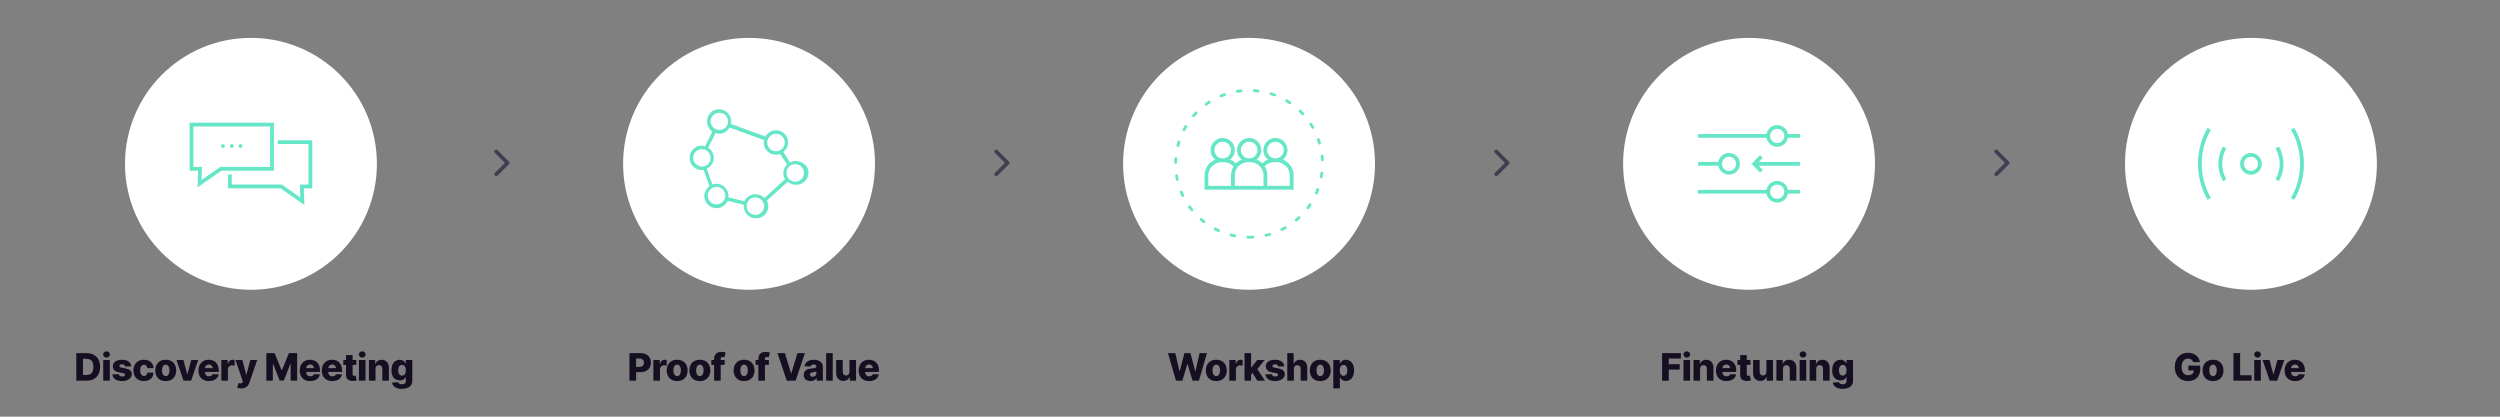 <?xml version="1.0" encoding="UTF-8"?>
<svg xmlns="http://www.w3.org/2000/svg" width="1320" height="220" viewBox="0 0 1320 220" fill="none">
  <rect x="0" y="0" width="1320" height="220" fill="#808080" stroke="none"/>
  <g id="workflow-ki-large">
    <path id="Discovery Meeting" d="M45.669 201H40.293V186.455H45.662C47.144 186.455 48.42 186.746 49.49 187.328C50.565 187.906 51.394 188.739 51.976 189.828C52.559 190.912 52.85 192.21 52.85 193.72C52.85 195.235 52.559 196.537 51.976 197.626C51.399 198.715 50.572 199.551 49.498 200.134C48.423 200.711 47.147 201 45.669 201ZM43.809 198.003H45.535C46.349 198.003 47.038 197.866 47.601 197.591C48.169 197.312 48.598 196.859 48.887 196.234C49.18 195.605 49.327 194.767 49.327 193.72C49.327 192.674 49.18 191.84 48.887 191.22C48.593 190.595 48.16 190.145 47.587 189.871C47.019 189.591 46.318 189.452 45.485 189.452H43.809V198.003ZM54.502 201V190.091H57.975V201H54.502ZM56.242 188.82C55.755 188.82 55.336 188.659 54.985 188.337C54.635 188.01 54.46 187.617 54.46 187.158C54.46 186.703 54.635 186.315 54.985 185.993C55.336 185.666 55.755 185.503 56.242 185.503C56.735 185.503 57.154 185.666 57.5 185.993C57.85 186.315 58.025 186.703 58.025 187.158C58.025 187.617 57.85 188.01 57.5 188.337C57.154 188.659 56.735 188.82 56.242 188.82ZM69.31 193.422L66.121 193.507C66.088 193.28 65.998 193.079 65.851 192.903C65.705 192.723 65.513 192.584 65.276 192.484C65.044 192.38 64.774 192.328 64.466 192.328C64.064 192.328 63.721 192.409 63.437 192.57C63.157 192.731 63.02 192.948 63.025 193.223C63.02 193.436 63.105 193.621 63.28 193.777C63.46 193.933 63.78 194.059 64.239 194.153L66.341 194.551C67.43 194.759 68.24 195.105 68.77 195.588C69.305 196.071 69.575 196.71 69.58 197.506C69.575 198.254 69.353 198.905 68.912 199.459C68.477 200.013 67.88 200.444 67.123 200.751C66.365 201.054 65.499 201.206 64.523 201.206C62.965 201.206 61.737 200.886 60.837 200.247C59.942 199.603 59.431 198.741 59.303 197.662L62.733 197.577C62.809 197.974 63.006 198.277 63.323 198.486C63.64 198.694 64.045 198.798 64.537 198.798C64.983 198.798 65.345 198.715 65.624 198.55C65.903 198.384 66.046 198.164 66.05 197.889C66.046 197.643 65.937 197.446 65.724 197.3C65.51 197.148 65.177 197.03 64.722 196.945L62.819 196.582C61.725 196.384 60.91 196.017 60.376 195.482C59.84 194.942 59.575 194.255 59.58 193.422C59.575 192.693 59.769 192.07 60.162 191.554C60.555 191.033 61.114 190.635 61.839 190.361C62.563 190.086 63.418 189.949 64.403 189.949C65.88 189.949 67.044 190.259 67.897 190.879C68.749 191.495 69.22 192.342 69.31 193.422ZM75.982 201.206C74.832 201.206 73.844 200.969 73.021 200.496C72.201 200.022 71.572 199.364 71.131 198.521C70.691 197.674 70.471 196.694 70.471 195.581C70.471 194.464 70.691 193.483 71.131 192.641C71.576 191.793 72.209 191.133 73.028 190.659C73.852 190.186 74.834 189.949 75.975 189.949C76.984 189.949 77.862 190.131 78.61 190.496C79.363 190.86 79.95 191.376 80.371 192.044C80.798 192.707 81.022 193.486 81.046 194.381H77.8C77.734 193.822 77.545 193.384 77.232 193.067C76.924 192.75 76.522 192.591 76.025 192.591C75.622 192.591 75.27 192.705 74.967 192.932C74.664 193.154 74.427 193.486 74.256 193.926C74.091 194.362 74.008 194.902 74.008 195.545C74.008 196.189 74.091 196.734 74.256 197.179C74.427 197.619 74.664 197.953 74.967 198.18C75.27 198.403 75.622 198.514 76.025 198.514C76.347 198.514 76.631 198.446 76.877 198.308C77.128 198.171 77.334 197.97 77.495 197.705C77.656 197.435 77.758 197.108 77.8 196.724H81.046C81.013 197.624 80.788 198.41 80.371 199.082C79.96 199.755 79.379 200.278 78.631 200.652C77.888 201.021 77.005 201.206 75.982 201.206ZM87.516 201.206C86.37 201.206 85.385 200.972 84.561 200.503C83.742 200.029 83.11 199.371 82.665 198.528C82.225 197.681 82.004 196.698 82.004 195.581C82.004 194.459 82.225 193.476 82.665 192.634C83.11 191.786 83.742 191.128 84.561 190.659C85.385 190.186 86.37 189.949 87.516 189.949C88.662 189.949 89.644 190.186 90.463 190.659C91.287 191.128 91.919 191.786 92.36 192.634C92.805 193.476 93.027 194.459 93.027 195.581C93.027 196.698 92.805 197.681 92.36 198.528C91.919 199.371 91.287 200.029 90.463 200.503C89.644 200.972 88.662 201.206 87.516 201.206ZM87.537 198.585C87.954 198.585 88.307 198.457 88.595 198.202C88.884 197.946 89.104 197.591 89.256 197.136C89.412 196.682 89.49 196.156 89.49 195.56C89.49 194.954 89.412 194.423 89.256 193.969C89.104 193.514 88.884 193.159 88.595 192.903C88.307 192.648 87.954 192.52 87.537 192.52C87.106 192.52 86.742 192.648 86.443 192.903C86.15 193.159 85.925 193.514 85.769 193.969C85.617 194.423 85.541 194.954 85.541 195.56C85.541 196.156 85.617 196.682 85.769 197.136C85.925 197.591 86.15 197.946 86.443 198.202C86.742 198.457 87.106 198.585 87.537 198.585ZM104.637 190.091L100.894 201H96.917L93.181 190.091H96.839L98.849 197.605H98.962L100.979 190.091H104.637ZM110.317 201.206C109.176 201.206 108.191 200.981 107.362 200.531C106.538 200.077 105.904 199.43 105.459 198.592C105.018 197.75 104.798 196.748 104.798 195.588C104.798 194.461 105.021 193.476 105.466 192.634C105.911 191.786 106.538 191.128 107.348 190.659C108.158 190.186 109.112 189.949 110.21 189.949C110.987 189.949 111.697 190.07 112.341 190.311C112.985 190.553 113.541 190.91 114.01 191.384C114.479 191.857 114.843 192.442 115.104 193.138C115.364 193.829 115.494 194.622 115.494 195.517V196.384H106.013V194.366H112.263C112.258 193.997 112.17 193.668 112 193.379C111.829 193.09 111.595 192.866 111.297 192.705C111.003 192.539 110.665 192.456 110.281 192.456C109.893 192.456 109.545 192.544 109.237 192.719C108.929 192.889 108.686 193.124 108.506 193.422C108.326 193.715 108.231 194.049 108.222 194.423V196.476C108.222 196.921 108.309 197.312 108.484 197.648C108.659 197.979 108.908 198.237 109.23 198.422C109.552 198.607 109.936 198.699 110.381 198.699C110.688 198.699 110.968 198.656 111.219 198.571C111.47 198.486 111.685 198.36 111.865 198.195C112.045 198.029 112.18 197.825 112.27 197.584L115.459 197.676C115.326 198.391 115.035 199.014 114.585 199.544C114.14 200.07 113.555 200.479 112.831 200.773C112.106 201.062 111.268 201.206 110.317 201.206ZM116.868 201V190.091H120.242V192.08H120.355C120.554 191.36 120.878 190.825 121.328 190.474C121.778 190.119 122.301 189.942 122.898 189.942C123.059 189.942 123.225 189.954 123.395 189.977C123.565 189.996 123.724 190.027 123.871 190.07V193.088C123.705 193.031 123.487 192.986 123.217 192.953C122.952 192.92 122.716 192.903 122.507 192.903C122.095 192.903 121.724 192.996 121.392 193.18C121.065 193.36 120.807 193.614 120.618 193.94C120.433 194.262 120.341 194.641 120.341 195.077V201H116.868ZM127.342 205.091C126.925 205.091 126.532 205.058 126.163 204.991C125.793 204.93 125.476 204.847 125.211 204.743L125.978 202.222C126.319 202.335 126.627 202.402 126.901 202.42C127.181 202.439 127.42 202.394 127.619 202.286C127.822 202.181 127.978 201.994 128.087 201.724L128.222 201.398L124.344 190.091H127.981L129.991 197.875H130.104L132.143 190.091H135.8L131.688 202.044C131.489 202.641 131.208 203.166 130.843 203.621C130.483 204.08 130.017 204.44 129.444 204.7C128.876 204.961 128.175 205.091 127.342 205.091ZM140.629 186.455H144.983L148.676 195.46H148.846L152.539 186.455H156.893V201H153.47V192.065H153.349L149.855 200.908H147.667L144.173 192.016H144.052V201H140.629V186.455ZM163.785 201.206C162.644 201.206 161.659 200.981 160.831 200.531C160.007 200.077 159.373 199.43 158.927 198.592C158.487 197.75 158.267 196.748 158.267 195.588C158.267 194.461 158.49 193.476 158.935 192.634C159.38 191.786 160.007 191.128 160.817 190.659C161.626 190.186 162.58 189.949 163.679 189.949C164.455 189.949 165.166 190.07 165.81 190.311C166.454 190.553 167.01 190.91 167.479 191.384C167.947 191.857 168.312 192.442 168.572 193.138C168.833 193.829 168.963 194.622 168.963 195.517V196.384H159.481V194.366H165.731C165.727 193.997 165.639 193.668 165.469 193.379C165.298 193.09 165.064 192.866 164.766 192.705C164.472 192.539 164.133 192.456 163.75 192.456C163.362 192.456 163.014 192.544 162.706 192.719C162.398 192.889 162.154 193.124 161.974 193.422C161.794 193.715 161.7 194.049 161.69 194.423V196.476C161.69 196.921 161.778 197.312 161.953 197.648C162.128 197.979 162.377 198.237 162.699 198.422C163.021 198.607 163.404 198.699 163.849 198.699C164.157 198.699 164.436 198.656 164.687 198.571C164.938 198.486 165.154 198.36 165.334 198.195C165.514 198.029 165.649 197.825 165.739 197.584L168.927 197.676C168.795 198.391 168.504 199.014 168.054 199.544C167.609 200.07 167.024 200.479 166.3 200.773C165.575 201.062 164.737 201.206 163.785 201.206ZM175.436 201.206C174.295 201.206 173.31 200.981 172.482 200.531C171.658 200.077 171.023 199.43 170.578 198.592C170.138 197.75 169.918 196.748 169.918 195.588C169.918 194.461 170.14 193.476 170.585 192.634C171.03 191.786 171.658 191.128 172.467 190.659C173.277 190.186 174.231 189.949 175.33 189.949C176.106 189.949 176.816 190.07 177.46 190.311C178.104 190.553 178.661 190.91 179.129 191.384C179.598 191.857 179.963 192.442 180.223 193.138C180.484 193.829 180.614 194.622 180.614 195.517V196.384H171.132V194.366H177.382C177.378 193.997 177.29 193.668 177.119 193.379C176.949 193.09 176.715 192.866 176.416 192.705C176.123 192.539 175.784 192.456 175.401 192.456C175.012 192.456 174.664 192.544 174.357 192.719C174.049 192.889 173.805 193.124 173.625 193.422C173.445 193.715 173.351 194.049 173.341 194.423V196.476C173.341 196.921 173.429 197.312 173.604 197.648C173.779 197.979 174.028 198.237 174.35 198.422C174.672 198.607 175.055 198.699 175.5 198.699C175.808 198.699 176.087 198.656 176.338 198.571C176.589 198.486 176.805 198.36 176.985 198.195C177.164 198.029 177.299 197.825 177.389 197.584L180.578 197.676C180.446 198.391 180.154 199.014 179.705 199.544C179.26 200.07 178.675 200.479 177.95 200.773C177.226 201.062 176.388 201.206 175.436 201.206ZM188.145 190.091V192.648H181.263V190.091H188.145ZM182.705 187.477H186.178V197.57C186.178 197.783 186.211 197.955 186.277 198.088C186.348 198.216 186.45 198.308 186.583 198.365C186.715 198.417 186.874 198.443 187.059 198.443C187.191 198.443 187.331 198.431 187.478 198.408C187.629 198.379 187.743 198.356 187.819 198.337L188.344 200.844C188.178 200.891 187.944 200.95 187.641 201.021C187.343 201.092 186.985 201.137 186.569 201.156C185.754 201.194 185.056 201.099 184.473 200.872C183.896 200.64 183.453 200.28 183.145 199.793C182.842 199.305 182.695 198.692 182.705 197.953V187.477ZM189.517 201V190.091H192.99V201H189.517ZM191.257 188.82C190.77 188.82 190.351 188.659 190 188.337C189.65 188.01 189.475 187.617 189.475 187.158C189.475 186.703 189.65 186.315 190 185.993C190.351 185.666 190.77 185.503 191.257 185.503C191.75 185.503 192.169 185.666 192.514 185.993C192.865 186.315 193.04 186.703 193.04 187.158C193.04 187.617 192.865 188.01 192.514 188.337C192.169 188.659 191.75 188.82 191.257 188.82ZM198.274 194.778V201H194.801V190.091H198.103V192.094H198.224C198.466 191.426 198.878 190.903 199.46 190.524C200.042 190.141 200.736 189.949 201.541 189.949C202.308 189.949 202.973 190.122 203.537 190.467C204.105 190.808 204.545 191.286 204.858 191.902C205.175 192.513 205.331 193.228 205.326 194.047V201H201.853V194.729C201.858 194.123 201.704 193.649 201.392 193.308C201.084 192.967 200.655 192.797 200.106 192.797C199.742 192.797 199.42 192.877 199.14 193.038C198.866 193.195 198.653 193.42 198.501 193.713C198.354 194.007 198.279 194.362 198.274 194.778ZM212.162 205.318C211.125 205.318 210.237 205.174 209.499 204.885C208.76 204.596 208.18 204.201 207.758 203.699C207.337 203.197 207.084 202.629 206.999 201.994L210.287 201.81C210.348 202.032 210.462 202.226 210.628 202.392C210.798 202.558 211.018 202.686 211.288 202.776C211.563 202.866 211.885 202.911 212.254 202.911C212.837 202.911 213.317 202.768 213.696 202.484C214.079 202.205 214.271 201.715 214.271 201.014V199.097H214.151C214.013 199.433 213.805 199.733 213.526 199.999C213.246 200.264 212.898 200.472 212.481 200.624C212.07 200.775 211.596 200.851 211.061 200.851C210.266 200.851 209.536 200.666 208.874 200.297C208.215 199.923 207.687 199.345 207.29 198.564C206.897 197.778 206.7 196.767 206.7 195.531C206.7 194.258 206.904 193.209 207.311 192.385C207.718 191.556 208.251 190.943 208.909 190.545C209.572 190.148 210.284 189.949 211.047 189.949C211.62 189.949 212.11 190.048 212.517 190.247C212.929 190.441 213.267 190.692 213.533 191C213.798 191.308 213.999 191.627 214.136 191.959H214.236V190.091H217.695V201.043C217.695 201.966 217.463 202.745 216.999 203.379C216.534 204.014 215.886 204.494 215.052 204.821C214.219 205.152 213.256 205.318 212.162 205.318ZM212.268 198.322C212.69 198.322 213.05 198.211 213.348 197.989C213.646 197.766 213.876 197.446 214.037 197.03C214.198 196.613 214.278 196.114 214.278 195.531C214.278 194.939 214.198 194.43 214.037 194.004C213.881 193.573 213.651 193.242 213.348 193.01C213.05 192.778 212.69 192.662 212.268 192.662C211.838 192.662 211.473 192.78 211.175 193.017C210.876 193.254 210.649 193.588 210.493 194.018C210.341 194.445 210.266 194.949 210.266 195.531C210.266 196.114 210.344 196.613 210.5 197.03C210.656 197.446 210.881 197.766 211.175 197.989C211.473 198.211 211.838 198.322 212.268 198.322Z" fill="#150F21"></path>
    <path id="Proof of Value" d="M332.345 201V186.455H338.354C339.443 186.455 340.383 186.668 341.174 187.094C341.969 187.515 342.582 188.105 343.013 188.862C343.444 189.615 343.659 190.491 343.659 191.49C343.659 192.494 343.439 193.372 342.999 194.125C342.563 194.873 341.941 195.453 341.131 195.865C340.321 196.277 339.36 196.483 338.247 196.483H334.54V193.713H337.594C338.124 193.713 338.567 193.621 338.922 193.436C339.282 193.251 339.554 192.993 339.739 192.662C339.924 192.326 340.016 191.935 340.016 191.49C340.016 191.04 339.924 190.652 339.739 190.325C339.554 189.994 339.282 189.738 338.922 189.558C338.562 189.378 338.12 189.288 337.594 189.288H335.861V201H332.345ZM344.992 201V190.091H348.366V192.08H348.479C348.678 191.36 349.003 190.825 349.452 190.474C349.902 190.119 350.425 189.942 351.022 189.942C351.183 189.942 351.349 189.954 351.519 189.977C351.69 189.996 351.848 190.027 351.995 190.07V193.088C351.829 193.031 351.612 192.986 351.342 192.953C351.077 192.92 350.84 192.903 350.631 192.903C350.22 192.903 349.848 192.996 349.516 193.18C349.19 193.36 348.932 193.614 348.742 193.94C348.558 194.262 348.465 194.641 348.465 195.077V201H344.992ZM357.536 201.206C356.39 201.206 355.405 200.972 354.582 200.503C353.762 200.029 353.13 199.371 352.685 198.528C352.245 197.681 352.025 196.698 352.025 195.581C352.025 194.459 352.245 193.476 352.685 192.634C353.13 191.786 353.762 191.128 354.582 190.659C355.405 190.186 356.39 189.949 357.536 189.949C358.682 189.949 359.664 190.186 360.484 190.659C361.307 191.128 361.94 191.786 362.38 192.634C362.825 193.476 363.048 194.459 363.048 195.581C363.048 196.698 362.825 197.681 362.38 198.528C361.94 199.371 361.307 200.029 360.484 200.503C359.664 200.972 358.682 201.206 357.536 201.206ZM357.557 198.585C357.974 198.585 358.327 198.457 358.616 198.202C358.905 197.946 359.125 197.591 359.276 197.136C359.432 196.682 359.511 196.156 359.511 195.56C359.511 194.954 359.432 194.423 359.276 193.969C359.125 193.514 358.905 193.159 358.616 192.903C358.327 192.648 357.974 192.52 357.557 192.52C357.127 192.52 356.762 192.648 356.464 192.903C356.17 193.159 355.945 193.514 355.789 193.969C355.637 194.423 355.562 194.954 355.562 195.56C355.562 196.156 355.637 196.682 355.789 197.136C355.945 197.591 356.17 197.946 356.464 198.202C356.762 198.457 357.127 198.585 357.557 198.585ZM369.519 201.206C368.373 201.206 367.388 200.972 366.564 200.503C365.745 200.029 365.113 199.371 364.668 198.528C364.228 197.681 364.008 196.698 364.008 195.581C364.008 194.459 364.228 193.476 364.668 192.634C365.113 191.786 365.745 191.128 366.564 190.659C367.388 190.186 368.373 189.949 369.519 189.949C370.665 189.949 371.647 190.186 372.466 190.659C373.29 191.128 373.922 191.786 374.363 192.634C374.808 193.476 375.03 194.459 375.03 195.581C375.03 196.698 374.808 197.681 374.363 198.528C373.922 199.371 373.29 200.029 372.466 200.503C371.647 200.972 370.665 201.206 369.519 201.206ZM369.54 198.585C369.957 198.585 370.31 198.457 370.599 198.202C370.887 197.946 371.108 197.591 371.259 197.136C371.415 196.682 371.493 196.156 371.493 195.56C371.493 194.954 371.415 194.423 371.259 193.969C371.108 193.514 370.887 193.159 370.599 192.903C370.31 192.648 369.957 192.52 369.54 192.52C369.109 192.52 368.745 192.648 368.447 192.903C368.153 193.159 367.928 193.514 367.772 193.969C367.62 194.423 367.545 194.954 367.545 195.56C367.545 196.156 367.62 196.682 367.772 197.136C367.928 197.591 368.153 197.946 368.447 198.202C368.745 198.457 369.109 198.585 369.54 198.585ZM382.61 190.091V192.648H375.593V190.091H382.61ZM377.056 201V189.537C377.056 188.694 377.214 187.996 377.532 187.442C377.849 186.883 378.289 186.466 378.853 186.192C379.416 185.912 380.067 185.773 380.806 185.773C381.289 185.773 381.743 185.811 382.169 185.886C382.6 185.957 382.92 186.021 383.128 186.078L382.574 188.621C382.446 188.578 382.29 188.543 382.105 188.514C381.926 188.486 381.755 188.472 381.594 188.472C381.187 188.472 380.908 188.562 380.756 188.741C380.605 188.921 380.529 189.168 380.529 189.48V201H377.056ZM392.87 201.206C391.724 201.206 390.739 200.972 389.915 200.503C389.096 200.029 388.464 199.371 388.019 198.528C387.579 197.681 387.358 196.698 387.358 195.581C387.358 194.459 387.579 193.476 388.019 192.634C388.464 191.786 389.096 191.128 389.915 190.659C390.739 190.186 391.724 189.949 392.87 189.949C394.016 189.949 394.998 190.186 395.817 190.659C396.641 191.128 397.273 191.786 397.713 192.634C398.159 193.476 398.381 194.459 398.381 195.581C398.381 196.698 398.159 197.681 397.713 198.528C397.273 199.371 396.641 200.029 395.817 200.503C394.998 200.972 394.016 201.206 392.87 201.206ZM392.891 198.585C393.308 198.585 393.66 198.457 393.949 198.202C394.238 197.946 394.458 197.591 394.61 197.136C394.766 196.682 394.844 196.156 394.844 195.56C394.844 194.954 394.766 194.423 394.61 193.969C394.458 193.514 394.238 193.159 393.949 192.903C393.66 192.648 393.308 192.52 392.891 192.52C392.46 192.52 392.096 192.648 391.797 192.903C391.504 193.159 391.279 193.514 391.123 193.969C390.971 194.423 390.895 194.954 390.895 195.56C390.895 196.156 390.971 196.682 391.123 197.136C391.279 197.591 391.504 197.946 391.797 198.202C392.096 198.457 392.46 198.585 392.891 198.585ZM405.961 190.091V192.648H398.943V190.091H405.961ZM400.407 201V189.537C400.407 188.694 400.565 187.996 400.882 187.442C401.2 186.883 401.64 186.466 402.203 186.192C402.767 185.912 403.418 185.773 404.157 185.773C404.639 185.773 405.094 185.811 405.52 185.886C405.951 185.957 406.271 186.021 406.479 186.078L405.925 188.621C405.797 188.578 405.641 188.543 405.456 188.514C405.276 188.486 405.106 188.472 404.945 188.472C404.538 188.472 404.258 188.562 404.107 188.741C403.955 188.921 403.88 189.168 403.88 189.48V201H400.407ZM414.431 186.455L417.684 197.108H417.804L421.057 186.455H424.992L420.084 201H415.404L410.496 186.455H414.431ZM427.964 201.185C427.268 201.185 426.65 201.069 426.11 200.837C425.575 200.6 425.151 200.245 424.839 199.771C424.531 199.293 424.377 198.694 424.377 197.974C424.377 197.368 424.484 196.857 424.697 196.44C424.91 196.024 425.203 195.685 425.577 195.425C425.951 195.164 426.382 194.968 426.87 194.835C427.358 194.698 427.878 194.606 428.432 194.558C429.053 194.501 429.552 194.442 429.931 194.381C430.31 194.314 430.584 194.222 430.755 194.104C430.93 193.981 431.018 193.808 431.018 193.585V193.55C431.018 193.185 430.892 192.903 430.641 192.705C430.39 192.506 430.052 192.406 429.626 192.406C429.166 192.406 428.797 192.506 428.518 192.705C428.238 192.903 428.061 193.178 427.985 193.528L424.782 193.415C424.877 192.752 425.12 192.16 425.513 191.639C425.911 191.114 426.456 190.702 427.147 190.403C427.843 190.1 428.679 189.949 429.654 189.949C430.35 189.949 430.992 190.032 431.579 190.197C432.166 190.358 432.677 190.595 433.113 190.908C433.548 191.215 433.885 191.594 434.121 192.044C434.363 192.494 434.484 193.008 434.484 193.585V201H431.216V199.48H431.131C430.937 199.849 430.689 200.162 430.386 200.418C430.087 200.673 429.734 200.865 429.327 200.993C428.925 201.121 428.47 201.185 427.964 201.185ZM429.036 198.912C429.41 198.912 429.746 198.836 430.045 198.685C430.348 198.533 430.589 198.325 430.769 198.06C430.949 197.79 431.039 197.477 431.039 197.122V196.085C430.939 196.137 430.819 196.185 430.677 196.227C430.539 196.27 430.388 196.31 430.222 196.348C430.056 196.386 429.886 196.419 429.711 196.447C429.536 196.476 429.368 196.502 429.207 196.526C428.88 196.578 428.6 196.658 428.368 196.767C428.141 196.876 427.966 197.018 427.843 197.193C427.725 197.364 427.665 197.567 427.665 197.804C427.665 198.164 427.793 198.438 428.049 198.628C428.309 198.817 428.638 198.912 429.036 198.912ZM439.68 186.455V201H436.207V186.455H439.68ZM448.529 196.291V190.091H451.995V201H448.685V198.969H448.572C448.33 199.636 447.918 200.167 447.336 200.56C446.758 200.948 446.06 201.142 445.241 201.142C444.497 201.142 443.844 200.972 443.28 200.631C442.717 200.29 442.279 199.814 441.967 199.203C441.654 198.588 441.495 197.868 441.491 197.044V190.091H444.964V196.362C444.968 196.954 445.125 197.42 445.432 197.761C445.74 198.102 446.159 198.273 446.69 198.273C447.035 198.273 447.345 198.197 447.62 198.045C447.899 197.889 448.119 197.664 448.28 197.371C448.446 197.072 448.529 196.713 448.529 196.291ZM458.905 201.206C457.764 201.206 456.779 200.981 455.95 200.531C455.127 200.077 454.492 199.43 454.047 198.592C453.607 197.75 453.387 196.748 453.387 195.588C453.387 194.461 453.609 193.476 454.054 192.634C454.499 191.786 455.127 191.128 455.936 190.659C456.746 190.186 457.7 189.949 458.798 189.949C459.575 189.949 460.285 190.07 460.929 190.311C461.573 190.553 462.129 190.91 462.598 191.384C463.067 191.857 463.431 192.442 463.692 193.138C463.952 193.829 464.083 194.622 464.083 195.517V196.384H454.601V194.366H460.851C460.846 193.997 460.759 193.668 460.588 193.379C460.418 193.09 460.183 192.866 459.885 192.705C459.592 192.539 459.253 192.456 458.869 192.456C458.481 192.456 458.133 192.544 457.825 192.719C457.518 192.889 457.274 193.124 457.094 193.422C456.914 193.715 456.819 194.049 456.81 194.423V196.476C456.81 196.921 456.897 197.312 457.073 197.648C457.248 197.979 457.496 198.237 457.818 198.422C458.14 198.607 458.524 198.699 458.969 198.699C459.277 198.699 459.556 198.656 459.807 198.571C460.058 198.486 460.273 198.36 460.453 198.195C460.633 198.029 460.768 197.825 460.858 197.584L464.047 197.676C463.914 198.391 463.623 199.014 463.173 199.544C462.728 200.07 462.144 200.479 461.419 200.773C460.695 201.062 459.857 201.206 458.905 201.206Z" fill="#150F21"></path>
    <path id="Workshop" d="M620.914 201L616.681 186.455H620.566L622.76 195.986H622.881L625.388 186.455H628.556L631.063 196.007H631.184L633.385 186.455H637.263L633.037 201H629.65L627.029 192.179H626.915L624.295 201H620.914ZM642.197 201.206C641.051 201.206 640.066 200.972 639.243 200.503C638.423 200.029 637.791 199.371 637.346 198.528C636.906 197.681 636.686 196.698 636.686 195.581C636.686 194.459 636.906 193.476 637.346 192.634C637.791 191.786 638.423 191.128 639.243 190.659C640.066 190.186 641.051 189.949 642.197 189.949C643.343 189.949 644.325 190.186 645.145 190.659C645.968 191.128 646.6 191.786 647.041 192.634C647.486 193.476 647.708 194.459 647.708 195.581C647.708 196.698 647.486 197.681 647.041 198.528C646.6 199.371 645.968 200.029 645.145 200.503C644.325 200.972 643.343 201.206 642.197 201.206ZM642.218 198.585C642.635 198.585 642.988 198.457 643.277 198.202C643.565 197.946 643.786 197.591 643.937 197.136C644.093 196.682 644.172 196.156 644.172 195.56C644.172 194.954 644.093 194.423 643.937 193.969C643.786 193.514 643.565 193.159 643.277 192.903C642.988 192.648 642.635 192.52 642.218 192.52C641.788 192.52 641.423 192.648 641.125 192.903C640.831 193.159 640.606 193.514 640.45 193.969C640.298 194.423 640.223 194.954 640.223 195.56C640.223 196.156 640.298 196.682 640.45 197.136C640.606 197.591 640.831 197.946 641.125 198.202C641.423 198.457 641.788 198.585 642.218 198.585ZM649.088 201V190.091H652.461V192.08H652.575C652.774 191.36 653.098 190.825 653.548 190.474C653.998 190.119 654.521 189.942 655.117 189.942C655.278 189.942 655.444 189.954 655.615 189.977C655.785 189.996 655.944 190.027 656.09 190.07V193.088C655.925 193.031 655.707 192.986 655.437 192.953C655.172 192.92 654.935 192.903 654.727 192.903C654.315 192.903 653.943 192.996 653.612 193.18C653.285 193.36 653.027 193.614 652.838 193.94C652.653 194.262 652.561 194.641 652.561 195.077V201H649.088ZM660.238 198.138L660.252 193.997H660.735L663.803 190.091H667.738L663.178 195.688H662.262L660.238 198.138ZM657.106 201V186.455H660.579V201H657.106ZM663.881 201L661.026 196.469L663.313 194.004L667.894 201H663.881ZM678.105 193.422L674.916 193.507C674.883 193.28 674.793 193.079 674.646 192.903C674.499 192.723 674.307 192.584 674.071 192.484C673.839 192.38 673.569 192.328 673.261 192.328C672.858 192.328 672.515 192.409 672.231 192.57C671.952 192.731 671.814 192.948 671.819 193.223C671.814 193.436 671.9 193.621 672.075 193.777C672.255 193.933 672.574 194.059 673.034 194.153L675.136 194.551C676.225 194.759 677.035 195.105 677.565 195.588C678.1 196.071 678.37 196.71 678.375 197.506C678.37 198.254 678.147 198.905 677.707 199.459C677.271 200.013 676.675 200.444 675.917 200.751C675.16 201.054 674.293 201.206 673.318 201.206C671.76 201.206 670.531 200.886 669.632 200.247C668.737 199.603 668.225 198.741 668.098 197.662L671.528 197.577C671.604 197.974 671.8 198.277 672.117 198.486C672.435 198.694 672.84 198.798 673.332 198.798C673.777 198.798 674.139 198.715 674.419 198.55C674.698 198.384 674.84 198.164 674.845 197.889C674.84 197.643 674.731 197.446 674.518 197.3C674.305 197.148 673.971 197.03 673.517 196.945L671.613 196.582C670.519 196.384 669.705 196.017 669.17 195.482C668.635 194.942 668.37 194.255 668.375 193.422C668.37 192.693 668.564 192.07 668.957 191.554C669.35 191.033 669.909 190.635 670.633 190.361C671.358 190.086 672.212 189.949 673.197 189.949C674.674 189.949 675.839 190.259 676.691 190.879C677.544 191.495 678.015 192.342 678.105 193.422ZM683.157 194.778V201H679.684V186.455H683.044V192.094H683.165C683.411 191.421 683.813 190.896 684.372 190.517C684.935 190.138 685.624 189.949 686.439 189.949C687.206 189.949 687.873 190.119 688.442 190.46C689.01 190.796 689.45 191.272 689.763 191.888C690.08 192.503 690.236 193.223 690.231 194.047V201H686.758V194.729C686.763 194.123 686.612 193.649 686.304 193.308C685.996 192.967 685.563 192.797 685.004 192.797C684.639 192.797 684.317 192.877 684.038 193.038C683.764 193.195 683.548 193.42 683.392 193.713C683.24 194.007 683.162 194.362 683.157 194.778ZM697.092 201.206C695.946 201.206 694.961 200.972 694.137 200.503C693.318 200.029 692.686 199.371 692.241 198.528C691.8 197.681 691.58 196.698 691.58 195.581C691.58 194.459 691.8 193.476 692.241 192.634C692.686 191.786 693.318 191.128 694.137 190.659C694.961 190.186 695.946 189.949 697.092 189.949C698.237 189.949 699.22 190.186 700.039 190.659C700.863 191.128 701.495 191.786 701.935 192.634C702.38 193.476 702.603 194.459 702.603 195.581C702.603 196.698 702.38 197.681 701.935 198.528C701.495 199.371 700.863 200.029 700.039 200.503C699.22 200.972 698.237 201.206 697.092 201.206ZM697.113 198.585C697.53 198.585 697.882 198.457 698.171 198.202C698.46 197.946 698.68 197.591 698.832 197.136C698.988 196.682 699.066 196.156 699.066 195.56C699.066 194.954 698.988 194.423 698.832 193.969C698.68 193.514 698.46 193.159 698.171 192.903C697.882 192.648 697.53 192.52 697.113 192.52C696.682 192.52 696.317 192.648 696.019 192.903C695.726 193.159 695.501 193.514 695.344 193.969C695.193 194.423 695.117 194.954 695.117 195.56C695.117 196.156 695.193 196.682 695.344 197.136C695.501 197.591 695.726 197.946 696.019 198.202C696.317 198.457 696.682 198.585 697.113 198.585ZM703.982 205.091V190.091H707.42V191.959H707.526C707.668 191.627 707.869 191.308 708.13 191C708.395 190.692 708.731 190.441 709.138 190.247C709.55 190.048 710.043 189.949 710.616 189.949C711.373 189.949 712.081 190.148 712.739 190.545C713.402 190.943 713.937 191.556 714.344 192.385C714.752 193.214 714.955 194.269 714.955 195.553C714.955 196.788 714.759 197.823 714.366 198.656C713.977 199.49 713.452 200.115 712.789 200.531C712.131 200.948 711.399 201.156 710.594 201.156C710.045 201.156 709.569 201.066 709.167 200.886C708.764 200.706 708.426 200.47 708.151 200.176C707.881 199.883 707.673 199.568 707.526 199.232H707.455V205.091H703.982ZM707.384 195.545C707.384 196.133 707.462 196.644 707.618 197.08C707.779 197.515 708.009 197.854 708.307 198.095C708.61 198.332 708.973 198.45 709.394 198.45C709.82 198.45 710.182 198.332 710.481 198.095C710.779 197.854 711.004 197.515 711.155 197.08C711.312 196.644 711.39 196.133 711.39 195.545C711.39 194.958 711.312 194.449 711.155 194.018C711.004 193.588 710.779 193.254 710.481 193.017C710.187 192.78 709.825 192.662 709.394 192.662C708.968 192.662 708.606 192.778 708.307 193.01C708.009 193.242 707.779 193.573 707.618 194.004C707.462 194.435 707.384 194.949 707.384 195.545Z" fill="#150F21"></path>
    <path id="Finetuning" d="M877.59 201V186.455H887.519V189.31H881.106V192.293H886.887V195.155H881.106V201H877.59ZM888.89 201V190.091H892.363V201H888.89ZM890.63 188.82C890.142 188.82 889.723 188.659 889.372 188.337C889.022 188.01 888.847 187.617 888.847 187.158C888.847 186.703 889.022 186.315 889.372 185.993C889.723 185.666 890.142 185.503 890.63 185.503C891.122 185.503 891.541 185.666 891.887 185.993C892.237 186.315 892.412 186.703 892.412 187.158C892.412 187.617 892.237 188.01 891.887 188.337C891.541 188.659 891.122 188.82 890.63 188.82ZM897.646 194.778V201H894.173V190.091H897.476V192.094H897.596C897.838 191.426 898.25 190.903 898.832 190.524C899.415 190.141 900.108 189.949 900.913 189.949C901.68 189.949 902.345 190.122 902.909 190.467C903.477 190.808 903.917 191.286 904.23 191.902C904.547 192.513 904.703 193.228 904.699 194.047V201H901.226V194.729C901.23 194.123 901.077 193.649 900.764 193.308C900.456 192.967 900.028 192.797 899.479 192.797C899.114 192.797 898.792 192.877 898.513 193.038C898.238 193.195 898.025 193.42 897.873 193.713C897.727 194.007 897.651 194.362 897.646 194.778ZM911.548 201.206C910.407 201.206 909.422 200.981 908.594 200.531C907.77 200.077 907.135 199.43 906.69 198.592C906.25 197.75 906.03 196.748 906.03 195.588C906.03 194.461 906.252 193.476 906.697 192.634C907.143 191.786 907.77 191.128 908.58 190.659C909.389 190.186 910.343 189.949 911.442 189.949C912.218 189.949 912.929 190.07 913.572 190.311C914.216 190.553 914.773 190.91 915.242 191.384C915.71 191.857 916.075 192.442 916.335 193.138C916.596 193.829 916.726 194.622 916.726 195.517V196.384H907.244V194.366H913.494C913.49 193.997 913.402 193.668 913.232 193.379C913.061 193.09 912.827 192.866 912.528 192.705C912.235 192.539 911.896 192.456 911.513 192.456C911.125 192.456 910.777 192.544 910.469 192.719C910.161 192.889 909.917 193.124 909.737 193.422C909.557 193.715 909.463 194.049 909.453 194.423V196.476C909.453 196.921 909.541 197.312 909.716 197.648C909.891 197.979 910.14 198.237 910.462 198.422C910.784 198.607 911.167 198.699 911.612 198.699C911.92 198.699 912.199 198.656 912.45 198.571C912.701 198.486 912.917 198.36 913.097 198.195C913.277 198.029 913.411 197.825 913.501 197.584L916.69 197.676C916.558 198.391 916.267 199.014 915.817 199.544C915.372 200.07 914.787 200.479 914.063 200.773C913.338 201.062 912.5 201.206 911.548 201.206ZM924.257 190.091V192.648H917.375V190.091H924.257ZM918.817 187.477H922.29V197.57C922.29 197.783 922.323 197.955 922.389 198.088C922.46 198.216 922.562 198.308 922.695 198.365C922.827 198.417 922.986 198.443 923.171 198.443C923.303 198.443 923.443 198.431 923.59 198.408C923.741 198.379 923.855 198.356 923.931 198.337L924.456 200.844C924.29 200.891 924.056 200.95 923.753 201.021C923.455 201.092 923.097 201.137 922.681 201.156C921.866 201.194 921.168 201.099 920.585 200.872C920.008 200.64 919.565 200.28 919.257 199.793C918.954 199.305 918.808 198.692 918.817 197.953V187.477ZM932.668 196.291V190.091H936.134V201H932.824V198.969H932.71C932.469 199.636 932.057 200.167 931.475 200.56C930.897 200.948 930.198 201.142 929.379 201.142C928.636 201.142 927.983 200.972 927.419 200.631C926.856 200.29 926.418 199.814 926.105 199.203C925.793 198.588 925.634 197.868 925.629 197.044V190.091H929.102V196.362C929.107 196.954 929.263 197.42 929.571 197.761C929.879 198.102 930.298 198.273 930.828 198.273C931.174 198.273 931.484 198.197 931.759 198.045C932.038 197.889 932.258 197.664 932.419 197.371C932.585 197.072 932.668 196.713 932.668 196.291ZM941.417 194.778V201H937.944V190.091H941.247V192.094H941.368C941.609 191.426 942.021 190.903 942.603 190.524C943.186 190.141 943.879 189.949 944.684 189.949C945.451 189.949 946.117 190.122 946.68 190.467C947.248 190.808 947.689 191.286 948.001 191.902C948.318 192.513 948.475 193.228 948.47 194.047V201H944.997V194.729C945.002 194.123 944.848 193.649 944.535 193.308C944.227 192.967 943.799 192.797 943.25 192.797C942.885 192.797 942.563 192.877 942.284 193.038C942.009 193.195 941.796 193.42 941.644 193.713C941.498 194.007 941.422 194.362 941.417 194.778ZM950.22 201V190.091H953.693V201H950.22ZM951.96 188.82C951.472 188.82 951.053 188.659 950.703 188.337C950.353 188.01 950.177 187.617 950.177 187.158C950.177 186.703 950.353 186.315 950.703 185.993C951.053 185.666 951.472 185.503 951.96 185.503C952.452 185.503 952.872 185.666 953.217 185.993C953.568 186.315 953.743 186.703 953.743 187.158C953.743 187.617 953.568 188.01 953.217 188.337C952.872 188.659 952.452 188.82 951.96 188.82ZM958.977 194.778V201H955.504V190.091H958.806V192.094H958.927C959.168 191.426 959.58 190.903 960.163 190.524C960.745 190.141 961.439 189.949 962.244 189.949C963.011 189.949 963.676 190.122 964.239 190.467C964.808 190.808 965.248 191.286 965.56 191.902C965.878 192.513 966.034 193.228 966.029 194.047V201H962.556V194.729C962.561 194.123 962.407 193.649 962.095 193.308C961.787 192.967 961.358 192.797 960.809 192.797C960.444 192.797 960.122 192.877 959.843 193.038C959.568 193.195 959.355 193.42 959.204 193.713C959.057 194.007 958.981 194.362 958.977 194.778ZM972.865 205.318C971.828 205.318 970.94 205.174 970.201 204.885C969.463 204.596 968.883 204.201 968.461 203.699C968.04 203.197 967.786 202.629 967.701 201.994L970.99 201.81C971.051 202.032 971.165 202.226 971.331 202.392C971.501 202.558 971.721 202.686 971.991 202.776C972.266 202.866 972.588 202.911 972.957 202.911C973.539 202.911 974.02 202.768 974.399 202.484C974.782 202.205 974.974 201.715 974.974 201.014V199.097H974.853C974.716 199.433 974.508 199.733 974.228 199.999C973.949 200.264 973.601 200.472 973.184 200.624C972.772 200.775 972.299 200.851 971.764 200.851C970.968 200.851 970.239 200.666 969.576 200.297C968.918 199.923 968.39 199.345 967.992 198.564C967.599 197.778 967.403 196.767 967.403 195.531C967.403 194.258 967.607 193.209 968.014 192.385C968.421 191.556 968.954 190.943 969.612 190.545C970.275 190.148 970.987 189.949 971.75 189.949C972.322 189.949 972.813 190.048 973.22 190.247C973.632 190.441 973.97 190.692 974.235 191C974.5 191.308 974.702 191.627 974.839 191.959H974.938V190.091H978.397V201.043C978.397 201.966 978.165 202.745 977.701 203.379C977.237 204.014 976.589 204.494 975.755 204.821C974.922 205.152 973.958 205.318 972.865 205.318ZM972.971 198.322C973.393 198.322 973.752 198.211 974.051 197.989C974.349 197.766 974.579 197.446 974.74 197.03C974.901 196.613 974.981 196.114 974.981 195.531C974.981 194.939 974.901 194.43 974.74 194.004C974.583 193.573 974.354 193.242 974.051 193.01C973.752 192.778 973.393 192.662 972.971 192.662C972.54 192.662 972.176 192.78 971.877 193.017C971.579 193.254 971.352 193.588 971.196 194.018C971.044 194.445 970.968 194.949 970.968 195.531C970.968 196.114 971.046 196.613 971.203 197.03C971.359 197.446 971.584 197.766 971.877 197.989C972.176 198.211 972.54 198.322 972.971 198.322Z" fill="#150F21"></path>
    <path id="Go Live" d="M1158 191.206C1157.92 190.908 1157.8 190.645 1157.64 190.418C1157.49 190.186 1157.3 189.989 1157.07 189.828C1156.84 189.667 1156.58 189.546 1156.29 189.466C1155.99 189.381 1155.67 189.338 1155.32 189.338C1154.62 189.338 1154 189.509 1153.49 189.849C1152.98 190.19 1152.58 190.687 1152.3 191.341C1152.02 191.99 1151.88 192.778 1151.88 193.706C1151.88 194.639 1152.02 195.434 1152.29 196.092C1152.56 196.75 1152.95 197.252 1153.46 197.598C1153.97 197.944 1154.59 198.116 1155.32 198.116C1155.97 198.116 1156.51 198.012 1156.95 197.804C1157.4 197.591 1157.75 197.29 1157.98 196.902C1158.21 196.514 1158.33 196.057 1158.33 195.531L1158.98 195.609H1155.44V193.045H1161.71V194.97C1161.71 196.272 1161.44 197.387 1160.88 198.315C1160.33 199.243 1159.58 199.956 1158.61 200.453C1157.65 200.95 1156.54 201.199 1155.29 201.199C1153.91 201.199 1152.69 200.898 1151.64 200.297C1150.58 199.696 1149.76 198.839 1149.18 197.726C1148.59 196.608 1148.3 195.283 1148.3 193.749C1148.3 192.555 1148.47 191.497 1148.83 190.574C1149.18 189.646 1149.68 188.86 1150.31 188.216C1150.95 187.572 1151.69 187.084 1152.53 186.753C1153.37 186.421 1154.28 186.256 1155.25 186.256C1156.09 186.256 1156.88 186.376 1157.6 186.618C1158.33 186.859 1158.97 187.2 1159.53 187.641C1160.1 188.081 1160.55 188.604 1160.9 189.21C1161.25 189.816 1161.47 190.482 1161.56 191.206H1158ZM1168.48 201.206C1167.33 201.206 1166.35 200.972 1165.52 200.503C1164.7 200.029 1164.07 199.371 1163.63 198.528C1163.19 197.681 1162.97 196.698 1162.97 195.581C1162.97 194.459 1163.19 193.476 1163.63 192.634C1164.07 191.786 1164.7 191.128 1165.52 190.659C1166.35 190.186 1167.33 189.949 1168.48 189.949C1169.62 189.949 1170.61 190.186 1171.43 190.659C1172.25 191.128 1172.88 191.786 1173.32 192.634C1173.77 193.476 1173.99 194.459 1173.99 195.581C1173.99 196.698 1173.77 197.681 1173.32 198.528C1172.88 199.371 1172.25 200.029 1171.43 200.503C1170.61 200.972 1169.62 201.206 1168.48 201.206ZM1168.5 198.585C1168.92 198.585 1169.27 198.457 1169.56 198.202C1169.85 197.946 1170.07 197.591 1170.22 197.136C1170.37 196.682 1170.45 196.156 1170.45 195.56C1170.45 194.954 1170.37 194.423 1170.22 193.969C1170.07 193.514 1169.85 193.159 1169.56 192.903C1169.27 192.648 1168.92 192.52 1168.5 192.52C1168.07 192.52 1167.7 192.648 1167.41 192.903C1167.11 193.159 1166.89 193.514 1166.73 193.969C1166.58 194.423 1166.5 194.954 1166.5 195.56C1166.5 196.156 1166.58 196.682 1166.73 197.136C1166.89 197.591 1167.11 197.946 1167.41 198.202C1167.7 198.457 1168.07 198.585 1168.5 198.585ZM1179.26 201V186.455H1182.78V198.145H1188.83V201H1179.26ZM1190.25 201V190.091H1193.72V201H1190.25ZM1191.99 188.82C1191.5 188.82 1191.08 188.659 1190.73 188.337C1190.38 188.01 1190.21 187.617 1190.21 187.158C1190.21 186.703 1190.38 186.315 1190.73 185.993C1191.08 185.666 1191.5 185.503 1191.99 185.503C1192.48 185.503 1192.9 185.666 1193.25 185.993C1193.6 186.315 1193.77 186.703 1193.77 187.158C1193.77 187.617 1193.6 188.01 1193.25 188.337C1192.9 188.659 1192.48 188.82 1191.99 188.82ZM1206.12 190.091L1202.37 201H1198.4L1194.66 190.091H1198.32L1200.33 197.605H1200.44L1202.46 190.091H1206.12ZM1211.8 201.206C1210.66 201.206 1209.67 200.981 1208.84 200.531C1208.02 200.077 1207.38 199.43 1206.94 198.592C1206.5 197.75 1206.28 196.748 1206.28 195.588C1206.28 194.461 1206.5 193.476 1206.95 192.634C1207.39 191.786 1208.02 191.128 1208.83 190.659C1209.64 190.186 1210.59 189.949 1211.69 189.949C1212.47 189.949 1213.18 190.07 1213.82 190.311C1214.47 190.553 1215.02 190.91 1215.49 191.384C1215.96 191.857 1216.32 192.442 1216.58 193.138C1216.84 193.829 1216.97 194.622 1216.97 195.517V196.384H1207.49V194.366H1213.74C1213.74 193.997 1213.65 193.668 1213.48 193.379C1213.31 193.09 1213.08 192.866 1212.78 192.705C1212.48 192.539 1212.15 192.456 1211.76 192.456C1211.37 192.456 1211.03 192.544 1210.72 192.719C1210.41 192.889 1210.17 193.124 1209.99 193.422C1209.81 193.715 1209.71 194.049 1209.7 194.423V196.476C1209.7 196.921 1209.79 197.312 1209.96 197.648C1210.14 197.979 1210.39 198.237 1210.71 198.422C1211.03 198.607 1211.42 198.699 1211.86 198.699C1212.17 198.699 1212.45 198.656 1212.7 198.571C1212.95 198.486 1213.17 198.36 1213.35 198.195C1213.53 198.029 1213.66 197.825 1213.75 197.584L1216.94 197.676C1216.81 198.391 1216.52 199.014 1216.07 199.544C1215.62 200.07 1215.04 200.479 1214.31 200.773C1213.59 201.062 1212.75 201.206 1211.8 201.206Z" fill="#150F21"></path>
    <g id="chevron-right">
      <path id="Icon" d="M525.293 92.707C524.902 92.317 524.902 91.683 525.293 91.293L530.586 86L525.293 80.707C524.902 80.317 524.902 79.683 525.293 79.293C525.683 78.902 526.317 78.902 526.707 79.293L532.707 85.293C533.098 85.683 533.098 86.317 532.707 86.707L526.707 92.707C526.317 93.098 525.683 93.098 525.293 92.707Z" fill="#443C51"></path>
    </g>
    <g id="chevron-right_2">
      <path id="Icon_2" d="M261.293 92.707C260.902 92.317 260.902 91.683 261.293 91.293L266.586 86L261.293 80.707C260.902 80.317 260.902 79.683 261.293 79.293C261.683 78.902 262.317 78.902 262.707 79.293L268.707 85.293C269.098 85.683 269.098 86.317 268.707 86.707L262.707 92.707C262.317 93.098 261.683 93.098 261.293 92.707Z" fill="#443C51"></path>
    </g>
    <g id="chevron-right_3">
      <path id="Icon_3" d="M789.293 92.707C788.902 92.317 788.902 91.683 789.293 91.293L794.586 86L789.293 80.707C788.902 80.317 788.902 79.683 789.293 79.293C789.683 78.902 790.317 78.902 790.707 79.293L796.707 85.293C797.098 85.683 797.098 86.317 796.707 86.707L790.707 92.707C790.317 93.098 789.683 93.098 789.293 92.707Z" fill="#443C51"></path>
    </g>
    <g id="chevron-right_4">
      <path id="Icon_4" d="M1053.29 92.707C1052.9 92.317 1052.9 91.683 1053.29 91.293L1058.59 86L1053.29 80.707C1052.9 80.317 1052.9 79.683 1053.29 79.293C1053.68 78.902 1054.32 78.902 1054.71 79.293L1060.71 85.293C1061.1 85.683 1061.1 86.317 1060.71 86.707L1054.71 92.707C1054.32 93.098 1053.68 93.098 1053.29 92.707Z" fill="#443C51"></path>
    </g>
    <g id="lmis_icon_ki_discovery_meeting" clip-path="url(#clip0_744_3746)">
      <g id="Kreise">
        <path id="Vector" d="M132.5 153C169.227 153 199 123.227 199 86.5C199 49.773 169.227 20 132.5 20C95.773 20 66 49.773 66 86.5C66 123.227 95.773 153 132.5 153Z" fill="white"></path>
      </g>
      <g id="Icons">
        <path id="Vector_2" d="M100.117 64.777V90.152H104.572L104.296 98.954L116.891 90.152H144.625V64.777H100.117ZM142.626 88.154H116.263L106.418 95.032L106.636 88.154H102.116V66.775H142.626V88.154ZM118.73 77.114C118.73 77.663 118.283 78.11 117.734 78.11C117.186 78.11 116.739 77.663 116.739 77.114C116.739 76.565 117.186 76.118 117.734 76.118C118.283 76.118 118.73 76.565 118.73 77.114ZM123.363 77.114C123.363 77.663 122.916 78.11 122.367 78.11C121.819 78.11 121.372 77.663 121.372 77.114C121.372 76.565 121.819 76.118 122.367 76.118C122.916 76.118 123.363 76.565 123.363 77.114ZM127.996 77.114C127.996 77.663 127.549 78.11 127.001 78.11C126.452 78.11 126.005 77.663 126.005 77.114C126.005 76.565 126.452 76.118 127.001 76.118C127.549 76.118 127.996 76.565 127.996 77.114ZM164.877 99.422H160.421L160.698 108.224L148.103 99.422H120.369V92.136H122.367V97.424H148.731L158.572 104.303L158.357 97.424H162.878V76.046H146.62V74.047H164.877V99.422Z" fill="#65E6C7"></path>
      </g>
    </g>
    <g id="lmis_icon_ki_proof_of_value" clip-path="url(#clip1_744_3746)">
      <g id="Kreise_2">
        <path id="Vector_3" d="M395.5 153C432.227 153 462 123.227 462 86.5C462 49.773 432.227 20 395.5 20C358.773 20 329 49.773 329 86.5C329 123.227 358.773 153 395.5 153Z" fill="white"></path>
      </g>
      <g id="Icons_2">
        <path id="Vector_4" d="M419.872 85.025C418.949 85.025 418.026 85.21 417.103 85.762L413.597 80.224C415.072 79.116 416.18 77.27 416.18 75.239C416.18 71.732 413.411 68.778 409.719 68.778C407.321 68.778 405.29 70.071 404.181 72.099L385.906 65.453C386.092 65.082 386.092 64.529 386.092 64.159C386.092 60.652 383.323 57.698 379.631 57.698C375.939 57.698 373.355 60.467 373.355 64.159C373.355 66.376 374.463 68.403 376.124 69.511L372.247 77.266C371.694 77.081 371.138 76.895 370.401 76.895C366.894 76.895 364.125 79.85 364.125 83.357C364.125 86.863 366.894 89.818 370.586 89.818C370.957 89.818 371.138 89.818 371.509 89.632L374.649 98.31C372.988 99.418 371.88 101.45 371.88 103.477C371.88 106.984 374.649 109.938 378.341 109.938C380.924 109.938 383.141 108.278 384.249 106.061L392.742 108.092V108.83C392.742 112.337 395.511 115.291 399.203 115.291C402.895 115.291 405.664 112.522 405.664 108.83C405.664 107.722 405.293 106.799 404.926 105.876L416.002 95.908C417.111 97.016 418.586 97.569 420.432 97.569C423.939 97.569 426.893 94.8 426.893 91.108C426.893 87.416 423.386 85.017 419.88 85.017L419.872 85.025ZM409.719 70.624C412.303 70.624 414.334 72.655 414.334 75.239C414.334 77.822 412.303 79.853 409.719 79.853C407.136 79.853 405.104 77.822 405.104 75.239C405.104 72.655 407.321 70.624 409.719 70.624ZM375.197 64.162C375.197 61.579 377.229 59.547 379.812 59.547C382.396 59.547 384.427 61.579 384.427 64.162C384.427 66.746 382.211 68.592 379.812 68.592C377.414 68.592 375.197 66.561 375.197 64.162ZM365.967 83.36C365.967 80.776 367.999 78.745 370.582 78.745C373.166 78.745 375.197 80.776 375.197 83.36C375.197 85.944 373.166 87.975 370.582 87.975C367.999 87.79 365.967 85.759 365.967 83.36ZM378.337 107.914C375.753 107.914 373.722 105.883 373.722 103.299C373.722 100.716 375.753 98.684 378.337 98.684C380.921 98.684 382.952 100.716 382.952 103.299C382.952 105.883 380.735 107.914 378.337 107.914ZM398.829 113.452C396.245 113.452 394.214 111.421 394.214 108.837C394.214 106.254 396.245 104.222 398.829 104.222C401.412 104.222 403.444 106.254 403.444 108.837C403.444 111.421 401.412 113.452 398.829 113.452ZM398.829 102.562C396.245 102.562 394.028 104.037 393.105 106.254L384.613 104.222V103.485C384.613 99.978 381.844 97.024 378.152 97.024C377.414 97.024 376.858 97.209 376.12 97.394L373.166 89.087C375.383 87.979 376.858 85.948 376.858 83.364C376.858 81.147 375.75 79.12 373.904 78.011L377.781 70.256C378.333 70.442 378.889 70.627 379.627 70.627C382.025 70.627 384.057 69.333 385.165 67.306L403.44 73.952C403.255 74.323 403.255 74.875 403.255 75.246C403.255 78.752 406.024 81.707 409.716 81.707C410.453 81.707 411.191 81.522 411.932 81.336L415.624 86.874C414.331 87.983 413.593 89.643 413.593 91.489C413.593 92.597 413.964 93.706 414.516 94.629L403.625 104.597C402.332 103.303 400.671 102.565 398.825 102.565L398.829 102.562ZM419.872 95.915C417.289 95.915 415.257 93.884 415.257 91.3C415.257 88.717 417.289 86.685 419.872 86.685C422.456 86.685 424.487 88.717 424.487 91.3C424.487 93.884 422.456 95.915 419.872 95.915Z" fill="#65E6C7"></path>
      </g>
    </g>
    <g id="lmis_icon_ki_workshop" clip-path="url(#clip2_744_3746)">
      <g id="Kreise_3">
        <path id="Vector_5" d="M659.5 153C696.227 153 726 123.227 726 86.5C726 49.773 696.227 20 659.5 20C622.773 20 593 49.773 593 86.5C593 123.227 622.773 153 659.5 153Z" fill="white"></path>
      </g>
      <g id="Icons_3">
        <path id="Vector_6" d="M677.36 84.276C678.854 83.106 679.813 81.285 679.813 79.246C679.813 75.722 676.946 72.855 673.421 72.855C669.896 72.855 667.033 75.722 667.033 79.246C667.033 81.285 667.992 83.106 669.486 84.276C668.356 84.719 667.338 85.391 666.491 86.234C665.645 85.395 664.627 84.723 663.497 84.276C664.987 83.102 665.946 81.285 665.946 79.246C665.946 75.722 663.083 72.855 659.558 72.855C656.033 72.855 653.166 75.722 653.166 79.246C653.166 81.285 654.125 83.106 655.619 84.276C654.463 84.73 653.428 85.424 652.57 86.293C651.709 85.424 650.673 84.73 649.517 84.276C651.011 83.106 651.97 81.285 651.97 79.246C651.97 75.722 649.103 72.855 645.578 72.855C642.054 72.855 639.186 75.722 639.186 79.246C639.186 81.285 640.146 83.106 641.639 84.276C638.336 85.588 635.992 88.818 635.992 92.587V100.141H683.007V92.587C683.007 88.818 680.667 85.584 677.36 84.276ZM669.031 79.246C669.031 76.823 671.001 74.853 673.421 74.853C675.841 74.853 677.815 76.823 677.815 79.246C677.815 81.67 675.845 83.64 673.421 83.64C670.997 83.64 669.031 81.667 669.031 79.246ZM655.165 79.246C655.165 76.823 657.134 74.853 659.558 74.853C661.982 74.853 663.948 76.823 663.948 79.246C663.948 81.67 661.978 83.64 659.558 83.64C657.138 83.64 655.165 81.667 655.165 79.246ZM641.185 79.246C641.185 76.823 643.155 74.853 645.578 74.853C648.002 74.853 649.972 76.823 649.972 79.246C649.972 81.67 647.999 83.64 645.578 83.64C643.158 83.64 641.185 81.667 641.185 79.246ZM649.972 92.587V98.143H637.991V92.587C637.991 88.756 641.109 85.638 644.939 85.638H646.214C648.231 85.638 650.048 86.5 651.316 87.877C650.462 89.243 649.972 90.86 649.972 92.587ZM667.145 98.143H651.97V92.587C651.97 91.587 652.181 90.635 652.566 89.774C652.875 89.073 653.3 88.433 653.82 87.877C655.085 86.5 656.905 85.638 658.918 85.638H660.194C662.171 85.638 663.959 86.471 665.227 87.801C665.743 88.338 666.172 88.963 666.491 89.647C666.913 90.541 667.145 91.536 667.145 92.587V98.143ZM681.009 98.143H669.144V92.587C669.144 90.828 668.635 89.185 667.752 87.801C669.021 86.471 670.808 85.638 672.785 85.638H674.061C677.891 85.638 681.009 88.756 681.009 92.587V98.143Z" fill="#65E6C7"></path>
        <path id="Vector_7" d="M659.496 125.27C680.908 125.27 698.266 107.912 698.266 86.5C698.266 65.088 680.908 47.73 659.496 47.73C638.084 47.73 620.727 65.088 620.727 86.5C620.727 107.912 638.084 125.27 659.496 125.27Z" stroke="#65E6C7" stroke-width="1.5" stroke-miterlimit="10" stroke-linecap="round" stroke-dasharray="2 7"></path>
      </g>
    </g>
    <g id="lmis_icon_ki_finetuning" clip-path="url(#clip3_744_3746)">
      <g id="Kreise_4">
        <path id="Vector_8" d="M923.5 153C960.227 153 990 123.227 990 86.5C990 49.773 960.227 20 923.5 20C886.773 20 857 49.773 857 86.5C857 123.227 886.773 153 923.5 153Z" fill="white"></path>
      </g>
      <g id="Icons_4">
        <path id="Vector_9" d="M944.01 70.762C943.537 68.076 941.183 66.027 938.363 66.027C935.543 66.027 933.188 68.076 932.716 70.762H896.624V72.76H932.716C933.188 75.446 935.543 77.495 938.363 77.495C941.183 77.495 943.537 75.446 944.01 72.76H950.489V70.762H944.01ZM938.363 75.497C936.648 75.497 935.201 74.338 934.762 72.76C934.674 72.441 934.627 72.106 934.627 71.761C934.627 71.416 934.674 71.082 934.762 70.762C935.201 69.185 936.648 68.025 938.363 68.025C940.078 68.025 941.524 69.185 941.964 70.762C942.051 71.082 942.098 71.416 942.098 71.761C942.098 72.106 942.051 72.441 941.964 72.76C941.524 74.338 940.078 75.497 938.363 75.497ZM938.363 95.505C935.543 95.505 933.188 97.554 932.716 100.24H896.508V102.238H932.716C933.188 104.924 935.543 106.973 938.363 106.973C941.183 106.973 943.537 104.924 944.01 102.238H950.373V100.24H944.01C943.537 97.554 941.183 95.505 938.363 95.505ZM938.363 104.975C936.648 104.975 935.201 103.816 934.762 102.238C934.674 101.919 934.627 101.584 934.627 101.239C934.627 100.894 934.674 100.56 934.762 100.24C935.201 98.663 936.648 97.504 938.363 97.504C940.078 97.504 941.524 98.663 941.964 100.24C942.051 100.56 942.098 100.894 942.098 101.239C942.098 101.584 942.051 101.919 941.964 102.238C941.524 103.816 940.078 104.975 938.363 104.975ZM912.94 92.234C916.102 92.234 918.671 89.662 918.671 86.5C918.671 83.339 916.102 80.766 912.94 80.766C910.12 80.766 907.766 82.815 907.293 85.501H896.624V87.499H907.293C907.766 90.185 910.12 92.234 912.94 92.234ZM912.94 82.764C914.652 82.764 916.098 83.924 916.538 85.501C916.625 85.821 916.672 86.155 916.672 86.5C916.672 86.845 916.625 87.18 916.538 87.499C916.098 89.077 914.652 90.236 912.94 90.236C911.229 90.236 909.779 89.077 909.339 87.499C909.252 87.18 909.205 86.845 909.205 86.5C909.205 86.155 909.252 85.821 909.339 85.501C909.779 83.924 911.225 82.764 912.94 82.764ZM930.692 83.302L929.293 81.903L924.896 86.5L929.293 91.097L930.692 89.698L928.693 87.499H950.369V85.501H928.693L930.692 83.302Z" fill="#65E6C7"></path>
      </g>
    </g>
    <g id="lmis_icon_ki_go_live" clip-path="url(#clip4_744_3746)">
      <g id="Kreise_5">
        <path id="Vector_10" d="M1188.5 153C1225.23 153 1255 123.227 1255 86.5C1255 49.773 1225.23 20 1188.5 20C1151.77 20 1122 49.773 1122 86.5C1122 123.227 1151.77 153 1188.5 153Z" fill="white"></path>
      </g>
      <g id="Icons_5">
        <path id="Vector_11" d="M1188.5 92.234C1185.34 92.234 1182.76 89.661 1182.76 86.5C1182.76 83.338 1185.34 80.766 1188.5 80.766C1191.66 80.766 1194.23 83.338 1194.23 86.5C1194.23 89.661 1191.66 92.234 1188.5 92.234ZM1188.5 82.764C1186.44 82.764 1184.76 84.439 1184.76 86.5C1184.76 88.56 1186.44 90.235 1188.5 90.235C1190.56 90.235 1192.23 88.56 1192.23 86.5C1192.23 84.439 1190.56 82.764 1188.5 82.764ZM1175.49 94.636C1174.06 92.172 1173.31 89.36 1173.31 86.496C1173.31 83.633 1174.06 80.835 1175.48 78.378L1173.75 77.379C1172.16 80.141 1171.31 83.291 1171.31 86.496C1171.31 89.701 1172.16 92.87 1173.76 95.635L1175.49 94.636ZM1167.34 104.491C1164.19 99.044 1162.52 92.816 1162.52 86.482C1162.52 80.148 1164.18 73.956 1167.32 68.519L1165.59 67.52C1162.27 73.261 1160.52 79.817 1160.52 86.482C1160.52 93.146 1162.28 99.738 1165.61 105.49L1167.34 104.491ZM1216.47 86.482C1216.47 79.817 1214.72 73.261 1211.41 67.52L1209.68 68.519C1212.81 73.956 1214.47 80.17 1214.47 86.482C1214.47 92.794 1212.8 99.04 1209.65 104.491L1211.38 105.49C1214.71 99.738 1216.47 93.164 1216.47 86.482ZM1205.68 86.493C1205.68 83.287 1204.84 80.137 1203.25 77.375L1201.51 78.374C1202.93 80.831 1203.68 83.64 1203.68 86.493C1203.68 89.345 1202.93 92.169 1201.5 94.632L1203.23 95.632C1204.83 92.866 1205.68 89.705 1205.68 86.493H1205.68Z" fill="#65E6C7"></path>
      </g>
    </g>
  </g>
  <defs>
    <clipPath id="clip0_744_3746">
      <rect width="133" height="133" fill="white" transform="translate(66 20)"></rect>
    </clipPath>
    <clipPath id="clip1_744_3746">
      <rect width="133" height="133" fill="white" transform="translate(329 20)"></rect>
    </clipPath>
    <clipPath id="clip2_744_3746">
      <rect width="133" height="133" fill="white" transform="translate(593 20)"></rect>
    </clipPath>
    <clipPath id="clip3_744_3746">
      <rect width="133" height="133" fill="white" transform="translate(857 20)"></rect>
    </clipPath>
    <clipPath id="clip4_744_3746">
      <rect width="133" height="133" fill="white" transform="translate(1122 20)"></rect>
    </clipPath>
  </defs>
</svg>
